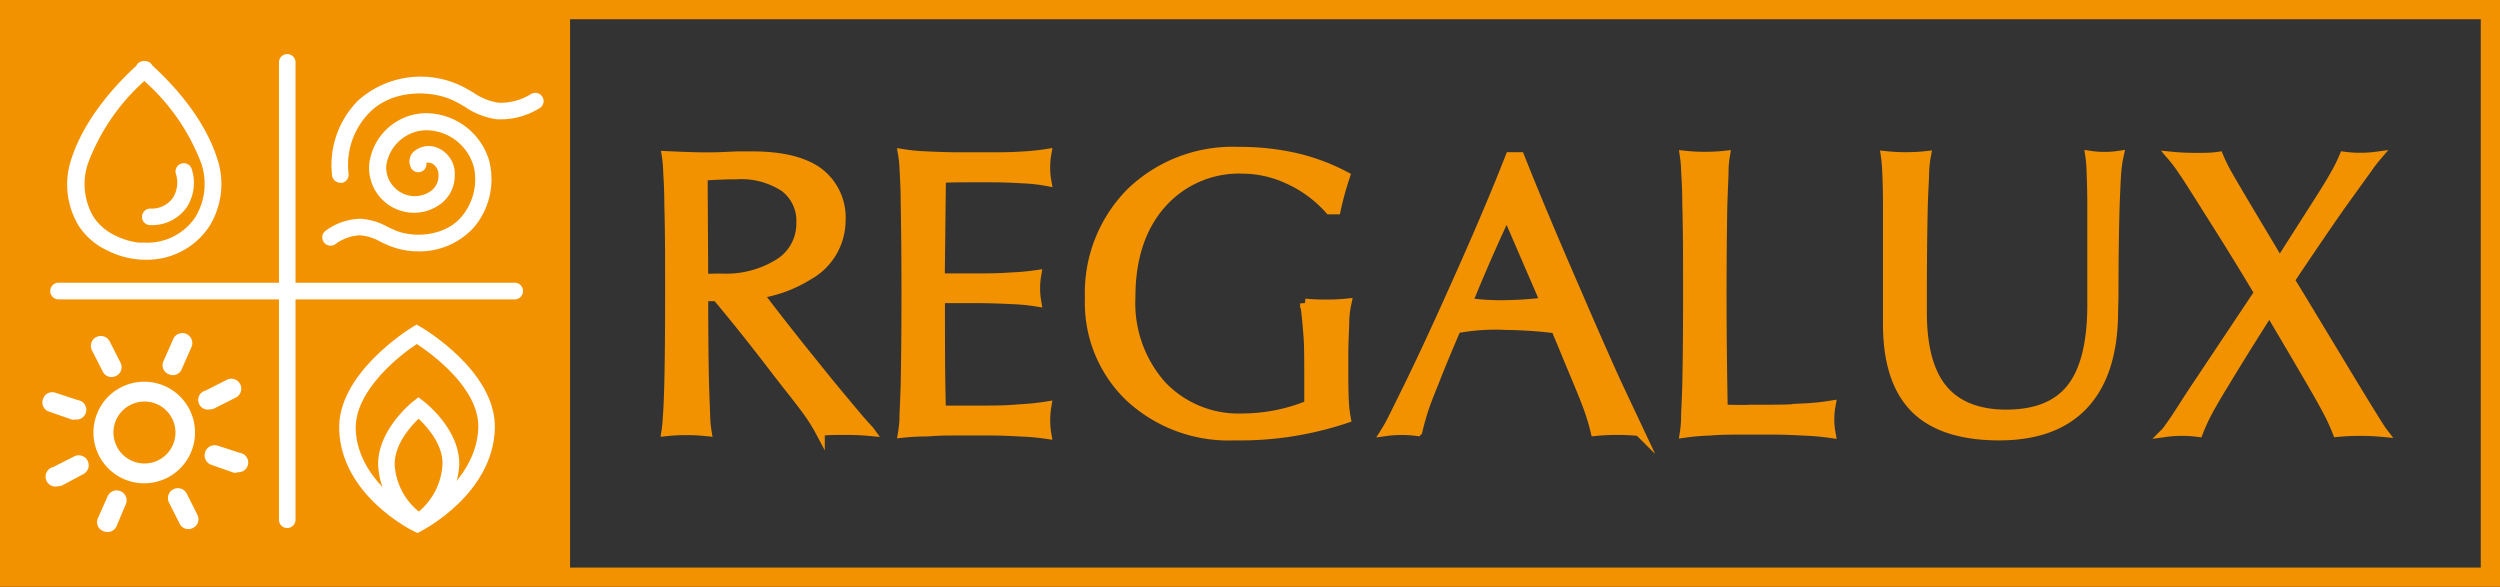 <?xml version="1.0" encoding="UTF-8"?> <svg xmlns="http://www.w3.org/2000/svg" viewBox="0 0 259.88 61.03"><rect x="0" y="0" width="259.88" height="61.03" fill="#333333" stroke="none"/><defs><style>.cls-1,.cls-2{fill:#f39200;}.cls-2{stroke:#f39200;stroke-miterlimit:10;}.cls-3{fill:#fff;}</style></defs><g id="Layer_2" data-name="Layer 2"><g id="Layer_1-2" data-name="Layer 1"><rect class="cls-1" x="1.66" y="1.71" width="57.6" height="57.6"></rect><path class="cls-1" d="M257.88,2V59H2V2H257.88m2-2H0V61H259.88V0Z"></path><path class="cls-2" d="M69.56,39.7c.06-2.75.08-5.81.08-9.17s0-6.49-.08-9.2c0-1.79-.1-3-.13-3.71a10.89,10.89,0,0,0-.13-1.41c1.28.06,2.35.1,3.22.12s1.54,0,2,0l2.08-.09,1.66,0c3,0,5.33.57,6.84,1.69A5.89,5.89,0,0,1,87.4,23,6.53,6.53,0,0,1,84,28.63a13.6,13.6,0,0,1-5.16,1.9q2.09,2.78,5,6.4l2.24,2.78q2.35,2.84,3.22,3.86c.58.68,1,1.1,1.11,1.25-.75-.07-1.61-.11-2.58-.11s-1.84,0-2.59.11a17.23,17.23,0,0,0-1.25-2c-.49-.68-1.28-1.71-2.37-3.07l-2.31-3q-2.67-3.43-4.79-5.94h-1.4q0,5,.08,8.92c.06,1.77.1,3,.13,3.68a11.2,11.2,0,0,0,.14,1.43,20.2,20.2,0,0,0-4.21,0,12.62,12.62,0,0,0,.14-1.43Q69.49,42.39,69.56,39.7ZM73.12,29c.61-.05,1.24-.07,1.9-.06a10.42,10.42,0,0,0,6-1.57,4.87,4.87,0,0,0,2.26-4.2,4.37,4.37,0,0,0-1.74-3.73,8.2,8.2,0,0,0-5-1.3c-1.27,0-2.43.06-3.48.14Z"></path><path class="cls-2" d="M93.85,45A11.52,11.52,0,0,0,94,43.61c0-.69.08-1.91.13-3.69q.08-4.17.08-9.42t-.08-9.39c0-1.78-.1-3-.13-3.69A11.52,11.52,0,0,0,93.85,16a18.7,18.7,0,0,0,2.42.23c1.14.06,2.28.1,3.44.1l3.14,0c1.25,0,2.37,0,3.36-.08a23.31,23.31,0,0,0,2.58-.26,7.71,7.71,0,0,0-.12,1.43,7.42,7.42,0,0,0,.12,1.41,17,17,0,0,0-2.49-.27c-1.18-.08-2.34-.11-3.45-.11h-1.46c-1.27,0-2.45,0-3.56.06l-.12,10.41,3.66,0c1.21,0,2.46,0,3.73-.1a24.1,24.1,0,0,0,2.64-.24,8.11,8.11,0,0,0,0,2.78,21.16,21.16,0,0,0-2.64-.25c-1.27-.06-2.52-.1-3.73-.1l-3.64,0c0,4.47,0,8.36.1,11.65l2.79,0H102c1.25,0,2.56,0,3.92-.13a26.2,26.2,0,0,0,2.87-.29,8.7,8.7,0,0,0,0,2.88,24.16,24.16,0,0,0-2.66-.24c-1.19-.07-2.29-.11-3.28-.11l-3.14,0c-1.06,0-2.16,0-3.29.1A24.1,24.1,0,0,0,93.85,45Z"></path><path class="cls-2" d="M128.31,45.28a15.12,15.12,0,0,1-10.86-4A13.55,13.55,0,0,1,113.28,31a14.81,14.81,0,0,1,4.29-11,15.23,15.23,0,0,1,11.18-4.23,26.25,26.25,0,0,1,5.93.63,21.44,21.44,0,0,1,5.15,1.92c-.21.65-.39,1.22-.52,1.7s-.28,1.07-.43,1.76l-.67,0a12.6,12.6,0,0,0-4.13-3.08,11.44,11.44,0,0,0-4.86-1.15,10.77,10.77,0,0,0-8.5,3.64q-3.19,3.63-3.19,9.7a12.87,12.87,0,0,0,3.2,9.15,11,11,0,0,0,8.49,3.44,18.3,18.3,0,0,0,6.86-1.38V39.21c0-1.85,0-3.29-.08-4.31s-.17-2.14-.35-3.36a19.86,19.86,0,0,0,2.16.1,20.18,20.18,0,0,0,2.17-.1,10.5,10.5,0,0,0-.22,1.74c0,.68-.08,1.81-.1,3.38v.75c0,1.9,0,3.26.05,4.08a12.42,12.42,0,0,0,.21,2A34.71,34.71,0,0,1,128.31,45.28Z"></path><path class="cls-2" d="M146.67,39.7q1.94-4,4.2-9.05,3.84-8.5,6.11-14.33h1q2.28,5.76,6,14.29,2.17,5.05,4,9.09l2.41,5.12a22.39,22.39,0,0,0-2.29-.11,21.63,21.63,0,0,0-2.26.11,21.33,21.33,0,0,0-.62-2.11c-.23-.68-.63-1.68-1.18-3l-2.31-5.56a45.55,45.55,0,0,0-5.16-.35,21.51,21.51,0,0,0-5.19.35c-.86,2-1.63,3.83-2.3,5.56-.5,1.22-.87,2.17-1.09,2.85s-.44,1.44-.63,2.27a11.74,11.74,0,0,0-1.66-.11,11.44,11.44,0,0,0-1.64.11,14.22,14.22,0,0,0,.73-1.32C145.14,42.82,145.76,41.55,146.67,39.7ZM153,30.4l-.45,1.06a23.47,23.47,0,0,0,4.05.24,37.68,37.68,0,0,0,4-.28l-.4-1-3.57-8.26h0C155.47,24.63,154.25,27.37,153,30.4Z"></path><path class="cls-2" d="M175.12,45a11.52,11.52,0,0,0,.13-1.43c0-.69.08-1.91.13-3.69.06-2.74.08-5.84.08-9.29s0-6.55-.08-9.3c0-1.77-.1-3-.13-3.68a11.74,11.74,0,0,0-.13-1.44,18.79,18.79,0,0,0,2.1.11,19.11,19.11,0,0,0,2.11-.11,10.38,10.38,0,0,0-.14,1.41c0,.69-.07,1.92-.13,3.71-.05,2.74-.08,5.84-.08,9.28,0,4.62.06,8.61.12,12,.92,0,1.89.06,2.91,0h1.5c1.27,0,2.58,0,3.94-.13a25.37,25.37,0,0,0,2.86-.29,8,8,0,0,0,0,2.88,25.43,25.43,0,0,0-2.68-.24c-1.2-.07-2.29-.11-3.27-.11l-3.34,0c-1.09,0-2.2,0-3.34.1A23.6,23.6,0,0,0,175.12,45Z"></path><path class="cls-2" d="M219.68,32.33q0,6.36-3,9.65t-8.83,3.3q-5.91,0-8.75-2.82c-1.89-1.88-2.85-4.78-2.86-8.71V30.81l0-9.48c0-1.68-.05-2.86-.08-3.54a14.12,14.12,0,0,0-.14-1.58,18.79,18.79,0,0,0,2.1.11,18.79,18.79,0,0,0,2.1-.11,11.4,11.4,0,0,0-.18,1.6c0,.68-.09,1.85-.14,3.52q-.1,4.2-.1,9.46v1.68c0,3.62.73,6.29,2.16,8s3.63,2.61,6.59,2.61c3.11,0,5.37-.92,6.8-2.76s2.14-4.75,2.13-8.73v-.81l0-9.48c0-1.73-.06-2.94-.08-3.62a11.83,11.83,0,0,0-.13-1.5,9.77,9.77,0,0,0,1.5.11,9.63,9.63,0,0,0,1.49-.11A12.19,12.19,0,0,0,220,18c-.05.68-.1,1.81-.16,3.38q-.12,4.2-.12,9.46Z"></path><path class="cls-2" d="M228.65,39.7l6-9,.17-.24,0-.06c-2-3.37-3.89-6.37-5.56-9-1.1-1.76-1.89-3-2.34-3.65a14.45,14.45,0,0,0-1.1-1.47c.71.07,1.51.11,2.42.11s1.68,0,2.39-.11a16.77,16.77,0,0,0,1,2c.38.68,1,1.72,1.82,3.11l3.53,5.91,3.77-5.91q1.34-2.08,1.92-3.12a17.62,17.62,0,0,0,1-2,12.19,12.19,0,0,0,1.69.11,12.14,12.14,0,0,0,1.68-.11,14.25,14.25,0,0,0-.89,1.16l-2.88,4q-2.4,3.44-5.24,7.69l.94,1.53,5.53,9.15q1.75,2.88,2.4,3.91c.42.68.69,1.08.79,1.21a25.37,25.37,0,0,0-4.72,0,20.3,20.3,0,0,0-1-2.17c-.35-.68-.9-1.66-1.65-2.95q-2-3.44-4.41-7.5-2.61,4.09-4.67,7.5c-.79,1.29-1.36,2.27-1.72,2.95a18.64,18.64,0,0,0-1,2.17,12.34,12.34,0,0,0-1.7-.11,11.89,11.89,0,0,0-1.67.11c.11-.11.39-.51.87-1.2S227.34,41.64,228.65,39.7Z"></path><path class="cls-3" d="M35.38,19a.87.87,0,0,1-.86-.76,9.5,9.5,0,0,1,2.74-7.82A9.74,9.74,0,0,1,48.09,9c.38.19.74.41,1.1.61a6.21,6.21,0,0,0,2.62,1.07,6,6,0,0,0,3.4-.91.86.86,0,0,1,1.18.31.85.85,0,0,1-.31,1.17,7.69,7.69,0,0,1-4.41,1.15,7.67,7.67,0,0,1-3.35-1.3c-.33-.19-.66-.39-1-.56-2.52-1.27-6.52-1.21-8.85,1.1a7.75,7.75,0,0,0-2.24,6.38.86.86,0,0,1-.75,1Z"></path><path class="cls-3" d="M43.39,55.41,43,55.22c-.3-.15-7.46-3.73-7.74-10.48C35,38.85,42.55,34.2,42.87,34l.44-.26.44.26c.32.18,7.85,4.65,7.69,10.55-.19,6.75-7.36,10.5-7.67,10.66Zm-.06-19.65c-1.53,1-6.51,4.75-6.35,8.91h0c.2,4.89,5,8,6.39,8.79,1.41-.84,6.21-4.05,6.35-9C49.83,40.35,44.86,36.77,43.33,35.76Z"></path><path class="cls-3" d="M43.56,55.3l-.48-.3a8.67,8.67,0,0,1-3.77-6.58h0c-.12-3.68,3.5-6.59,3.66-6.71l.52-.41.53.4c.16.12,3.79,2.93,3.72,6.61A8.79,8.79,0,0,1,44,55Zm-.05-11.77c-.88.85-2.55,2.75-2.48,4.83h0a6.78,6.78,0,0,0,2.51,4.82A6.91,6.91,0,0,0,46,48.28C46.06,46.19,44.39,44.35,43.51,43.53Z"></path><path class="cls-3" d="M29.82,54.89A.86.86,0,0,1,29,54V6.48a.86.86,0,1,1,1.72,0V54A.87.87,0,0,1,29.82,54.89Z"></path><path class="cls-3" d="M53.59,31.12H6a.87.87,0,0,1,0-1.73H53.59a.87.87,0,0,1,0,1.73Z"></path><path class="cls-3" d="M43.48,26.13a8,8,0,0,1-3-.58c-.32-.13-.62-.27-.93-.42a5.08,5.08,0,0,0-2.11-.67h0a4.62,4.62,0,0,0-2.58.92.86.86,0,0,1-1.2-.21.85.85,0,0,1,.21-1.2,6.33,6.33,0,0,1,3.56-1.23h0a6.47,6.47,0,0,1,2.85.84l.83.38c2.06.83,5.19.54,6.85-1.41a6,6,0,0,0,1.32-5.09,5.17,5.17,0,0,0-5.13-3.92,4.29,4.29,0,0,0-4,3.69,3,3,0,0,0,2.63,3.14,2.84,2.84,0,0,0,2.17-.64,1.92,1.92,0,0,0,.63-1.47A1.34,1.34,0,0,0,44.93,17a1,1,0,0,0-.61-.08.85.85,0,0,1-1.64.42A1.39,1.39,0,0,1,43,15.77a2.38,2.38,0,0,1,2.54-.38,2.92,2.92,0,0,1,1.73,2.85A3.67,3.67,0,0,1,46.05,21a4.6,4.6,0,0,1-3.5,1.09,4.67,4.67,0,0,1-4.17-5,6,6,0,0,1,5.69-5.32A6.89,6.89,0,0,1,50.93,17v.06a7.75,7.75,0,0,1-1.68,6.59A7.65,7.65,0,0,1,43.48,26.13Z"></path><path class="cls-3" d="M19.59,55a1,1,0,0,1-.92-.57l-1.1-2.18a1,1,0,1,1,1.84-.94l1.1,2.19a1,1,0,0,1-.45,1.38A1,1,0,0,1,19.59,55Z"></path><path class="cls-3" d="M11.6,39.19a1,1,0,0,1-.92-.57l-1.12-2.2a1,1,0,1,1,1.84-.93l1.12,2.2a1,1,0,0,1-.46,1.39A1,1,0,0,1,11.6,39.19Z"></path><path class="cls-3" d="M11.13,55.3a1,1,0,0,1-.4-.09,1,1,0,0,1-.55-1.35l1-2.25a1,1,0,1,1,1.9.8l-.95,2.25A1,1,0,0,1,11.13,55.3Z"></path><path class="cls-3" d="M18,39a1,1,0,0,1-.4-.08A1,1,0,0,1,17,37.53L18,35.26a1,1,0,1,1,1.91.8l-1,2.27A1,1,0,0,1,18,39Z"></path><path class="cls-3" d="M24.63,49.14a1.26,1.26,0,0,1-.33,0L22,48.33a1,1,0,1,1,.64-2l2.31.75a1,1,0,0,1-.32,2Z"></path><path class="cls-3" d="M7.8,43.62a1.19,1.19,0,0,1-.32,0L5.13,42.8a1,1,0,0,1-.66-1.31,1,1,0,0,1,1.3-.66l2.35.77a1,1,0,0,1-.32,2Z"></path><path class="cls-3" d="M21.84,42.55a1,1,0,0,1-.47-1.95l2.21-1.12a1,1,0,0,1,.93,1.85l-2.2,1.11A1,1,0,0,1,21.84,42.55Z"></path><path class="cls-3" d="M6,50.55a1,1,0,0,1-.47-2l2.19-1.11a1,1,0,0,1,.93,1.85L6.5,50.44A1.11,1.11,0,0,1,6,50.55Z"></path><path class="cls-3" d="M15,50.24a5.28,5.28,0,1,1,2.38-.57A5.31,5.31,0,0,1,15,50.24Zm0-8.5a3.25,3.25,0,0,0-1.44.35,3.21,3.21,0,0,0-1.42,4.32,3.18,3.18,0,0,0,1.08,1.22A3.22,3.22,0,1,0,15,41.74Z"></path><path class="cls-3" d="M15.21,27H15a6.78,6.78,0,0,1-.77-.05,8.7,8.7,0,0,1-3-.88,7.18,7.18,0,0,1-3-2.52,8.29,8.29,0,0,1-.8-7.06c1.31-4,4.32-7.44,6.73-9.64A.85.85,0,0,1,15,6.35h.08a.86.86,0,0,1,.76.46c2.4,2.2,5.42,5.59,6.73,9.64a8.33,8.33,0,0,1-.8,7.06A7.74,7.74,0,0,1,15.21,27ZM15,8.42A21.73,21.73,0,0,0,9.14,17a6.72,6.72,0,0,0,.62,5.61,5.64,5.64,0,0,0,2.3,1.91,7.33,7.33,0,0,0,2.36.7c.21,0,.42,0,.63,0h0a6,6,0,0,0,5.26-2.65A6.68,6.68,0,0,0,20.93,17,21.71,21.71,0,0,0,15,8.42Z"></path><path class="cls-3" d="M15.71,23.4H15.6a.85.85,0,0,1-.84-.88.87.87,0,0,1,.88-.84A2.66,2.66,0,0,0,18,20.52a3,3,0,0,0,.27-2.5.86.86,0,0,1,1.63-.53,4.66,4.66,0,0,1-.45,4A4.38,4.38,0,0,1,15.71,23.4Z"></path></g></g></svg> 
